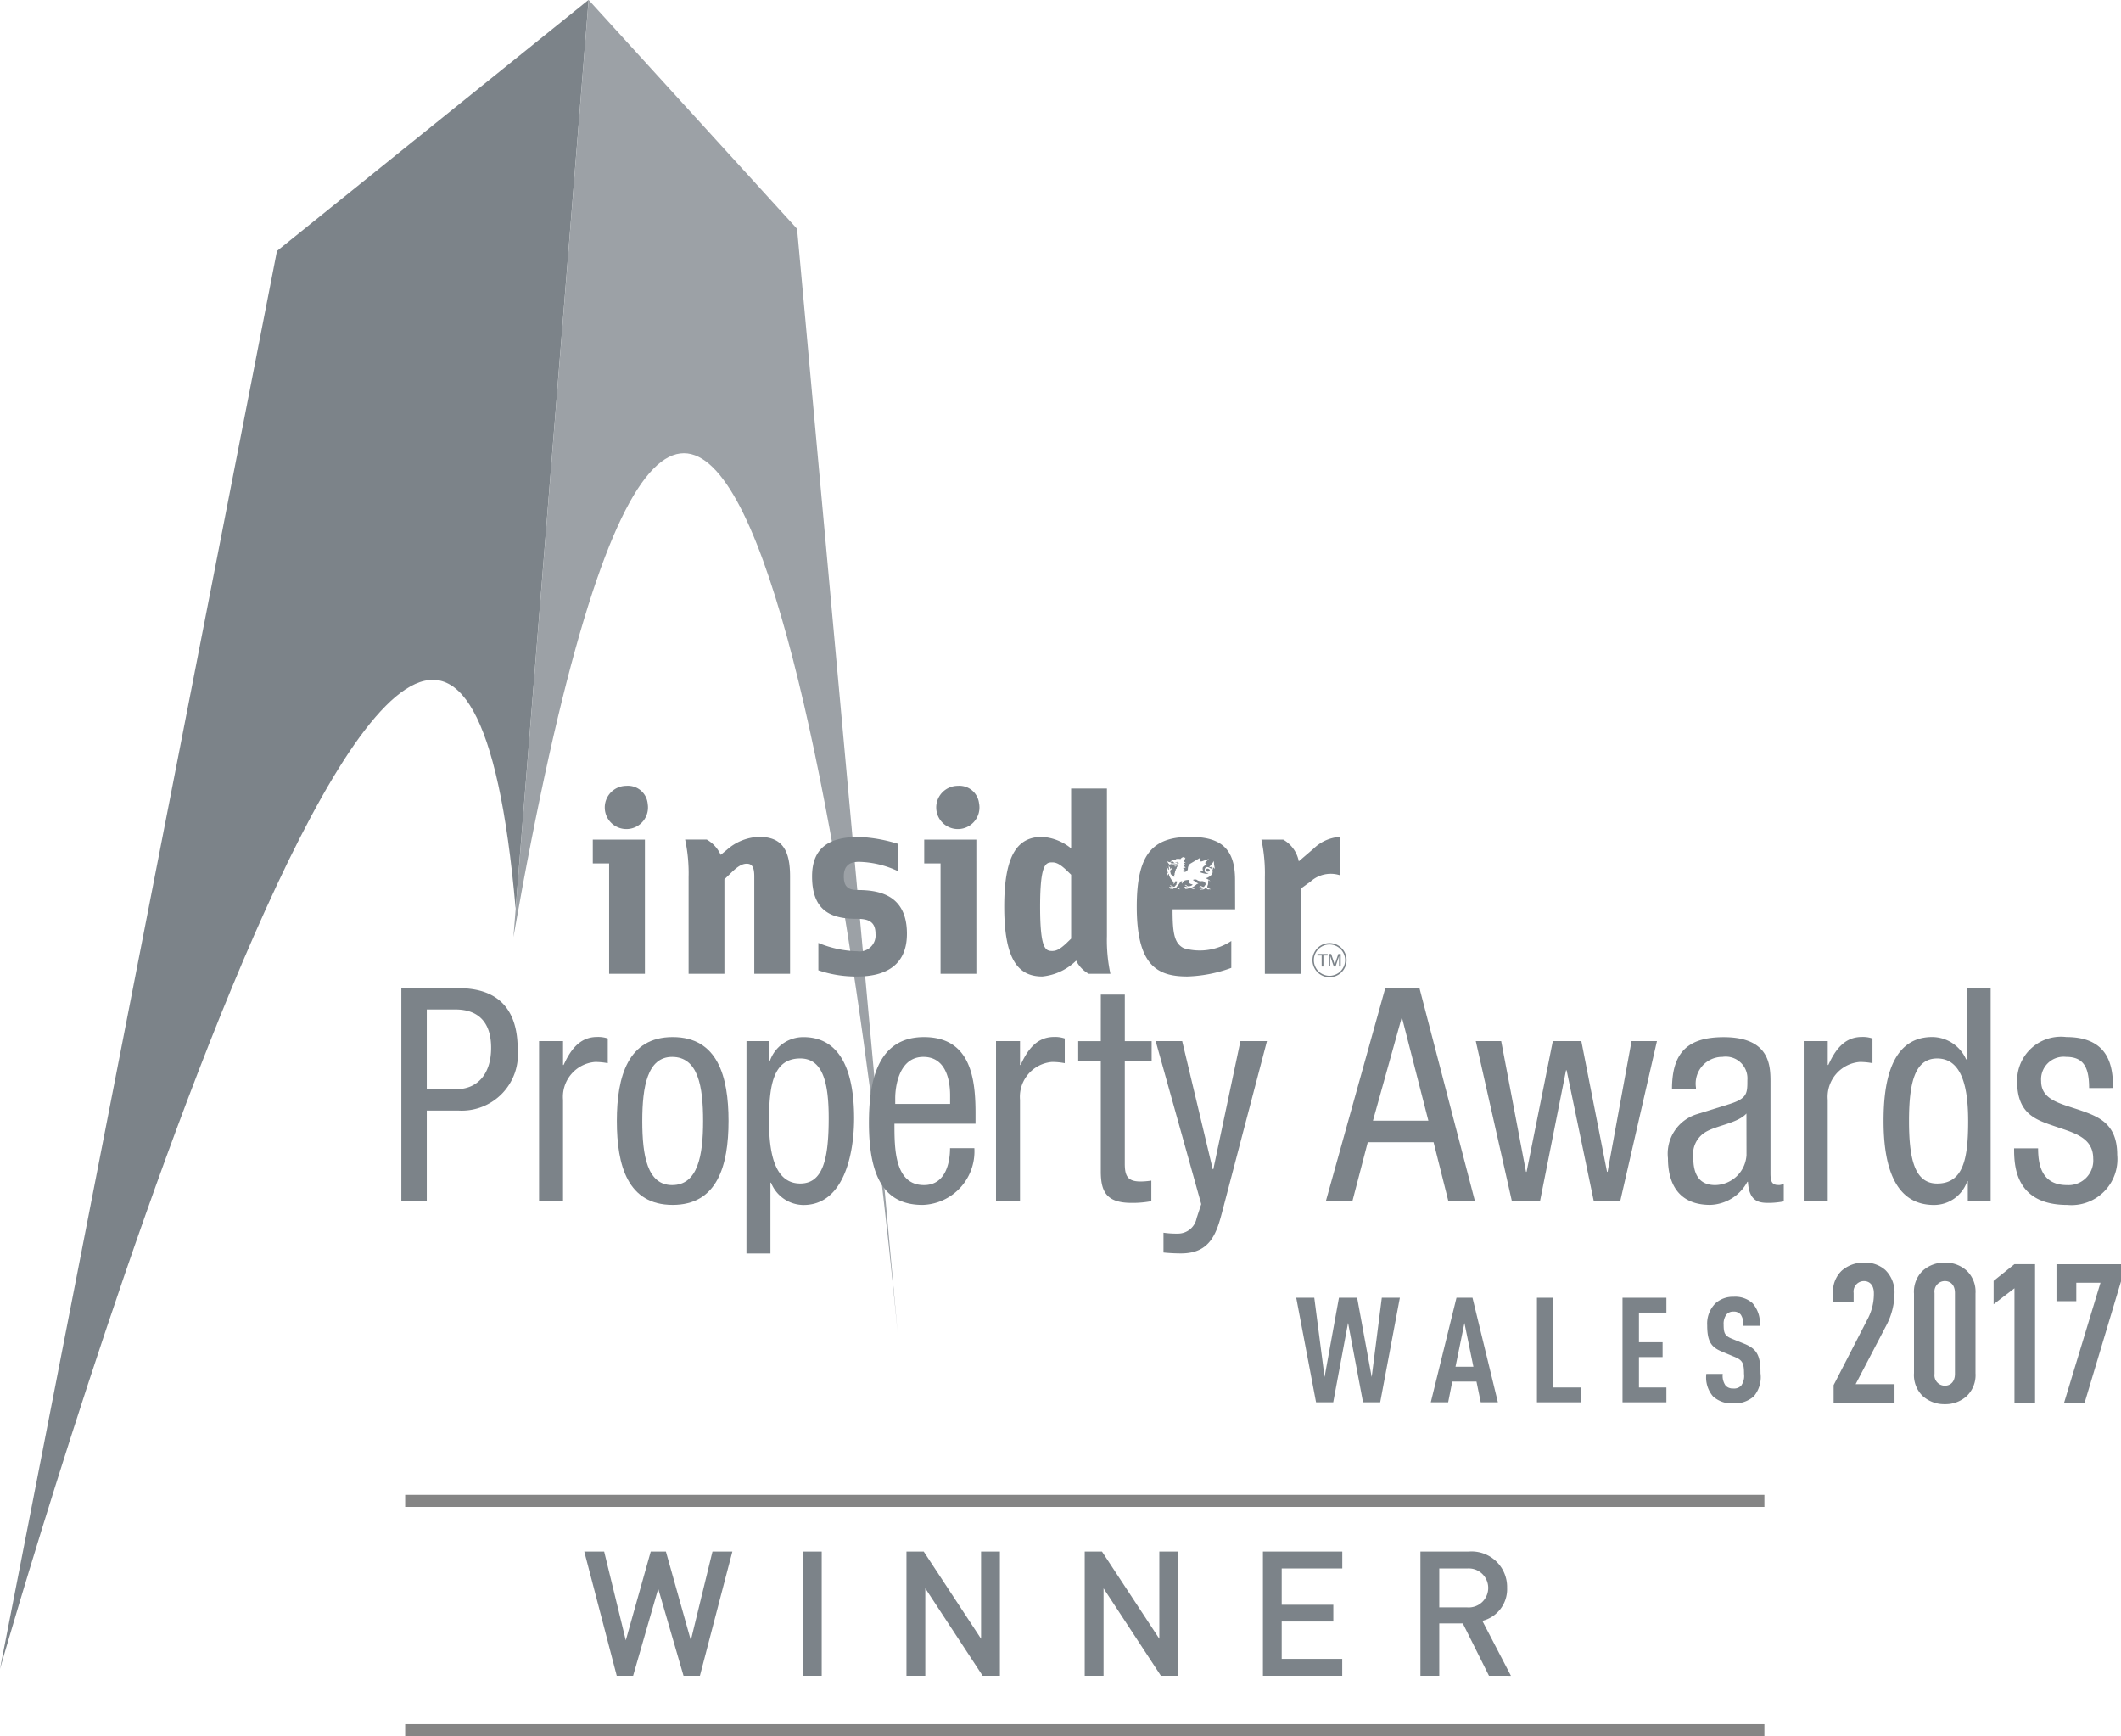 <svg xmlns="http://www.w3.org/2000/svg" width="122.08" height="99.921" viewBox="0 0 122.08 99.921">
  <g id="Group_36" data-name="Group 36" opacity="0.6">
    <g id="Group_30" data-name="Group 30" transform="translate(23.32 86.378)">
      <g id="Group_29" data-name="Group 29" transform="translate(10.309 2.917)">
        <path id="Path_1133" data-name="Path 1133" d="M306.5,658.219h-.944l-1.456-5.009-1.445,5.009h-.943l-1.868-7.148h1.144l1.245,5.109,1.436-5.109h.873l1.435,5.109,1.245-5.109h1.145Z" transform="translate(-299.843 -651.071)" fill="#25313b"/>
        <path id="Path_1134" data-name="Path 1134" d="M324.7,658.219v-7.148h1.084v7.148Z" transform="translate(-312.117 -651.071)" fill="#25313b"/>
        <path id="Path_1135" data-name="Path 1135" d="M340.864,658.219l-3.3-5.03v5.03h-1.084v-7.148h.994l3.3,5.019v-5.019h1.084v7.148Z" transform="translate(-317.935 -651.071)" fill="#25313b"/>
        <path id="Path_1136" data-name="Path 1136" d="M361.135,658.219l-3.3-5.03v5.03h-1.084v-7.148h.994l3.3,5.019v-5.019h1.084v7.148Z" transform="translate(-327.946 -651.071)" fill="#25313b"/>
        <path id="Path_1137" data-name="Path 1137" d="M377.019,658.219v-7.148h4.568v.974H378.1v2.088h2.971v.964H378.1v2.149h3.484v.974Z" transform="translate(-337.957 -651.071)" fill="#25313b"/>
        <path id="Path_1138" data-name="Path 1138" d="M398.875,658.219l-1.506-3.012h-1.355v3.012H394.93v-7.148H397.7a2.045,2.045,0,0,1,2.219,2.088,1.877,1.877,0,0,1-1.426,1.9l1.646,3.162Zm-1.255-6.174h-1.606v2.239h1.606a1.123,1.123,0,1,0,0-2.239Z" transform="translate(-346.802 -651.071)" fill="#25313b"/>
      </g>
      <line id="Line_2" data-name="Line 2" x2="78.235" fill="#333" stroke="#333" stroke-width="0.696"/>
      <line id="Line_3" data-name="Line 3" x2="78.235" transform="translate(0 13.195)" fill="#333" stroke="#333" stroke-width="0.696"/>
    </g>
    <path id="Path_1139" data-name="Path 1139" d="M249.342,489.093,233.4,570.7s25.657-89.885,29.679-43.757l4.2-52.3Z" transform="translate(-233.401 -474.649)" fill="#25313b"/>
    <path id="Path_1140" data-name="Path 1140" d="M331.014,588.125" transform="translate(-281.608 -530.69)" fill="#25313b" fill-rule="evenodd"/>
    <path id="Path_1141" data-name="Path 1141" d="M296.117,474.649l-4.331,53.933C302.93,465.1,311.559,526.6,313.9,551.334l-5.787-63.513Z" transform="translate(-262.235 -474.649)" fill="#25313b" opacity="0.761"/>
    <path id="Path_1142" data-name="Path 1142" d="M280.5,588.229h1.644c1.446,0,2.06.872,2.06,2.206,0,1.624-.9,2.377-1.96,2.377H280.5Zm-1.464,11.017H280.5v-5.2h1.81a3.236,3.236,0,0,0,3.422-3.542c0-3.509-2.641-3.509-3.671-3.509h-3.025Z" transform="translate(-255.936 -530.132)" fill="#25313b"/>
    <path id="Path_1143" data-name="Path 1143" d="M294.7,592.8h1.381v1.375h.033c.4-.875.93-1.612,1.927-1.612a1.7,1.7,0,0,1,.614.088v1.421a3.688,3.688,0,0,0-.748-.069,2.016,2.016,0,0,0-1.827,2.178V602H294.7Z" transform="translate(-263.673 -532.884)" fill="#25313b"/>
    <path id="Path_1144" data-name="Path 1144" d="M306.729,601.092c-1.434,0-1.717-1.708-1.717-3.69s.3-3.689,1.717-3.689c1.5,0,1.784,1.708,1.784,3.689S308.213,601.092,306.729,601.092Zm-3.181-3.69c0,2.58.632,4.83,3.214,4.83,2.566,0,3.214-2.25,3.214-4.83s-.632-4.83-3.214-4.83C304.2,592.573,303.548,594.823,303.548,597.4Z" transform="translate(-268.044 -532.887)" fill="#25313b"/>
    <path id="Path_1145" data-name="Path 1145" d="M319.588,597.4c0-2.09.249-3.6,1.8-3.6,1.3,0,1.634,1.405,1.634,3.428,0,2.365-.334,3.77-1.634,3.77C319.887,601,319.588,599.182,319.588,597.4Zm-1.3,7.624h1.381v-4.076h.033a2.029,2.029,0,0,0,1.868,1.286c2.316,0,2.914-2.914,2.914-5,0-2.725-.8-4.662-2.914-4.662a2.031,2.031,0,0,0-1.933,1.371H319.6V592.8H318.29Z" transform="translate(-275.324 -532.884)" fill="#25313b"/>
    <path id="Path_1146" data-name="Path 1146" d="M333.728,596.421v-.338c0-.542.165-2.37,1.621-2.37,1.223,0,1.538,1.2,1.538,2.217v.49Zm4.622,1.14v-.588c0-1.957-.249-4.4-2.968-4.4-2.734,0-3.167,2.647-3.167,4.937,0,3.154.915,4.723,3.084,4.723a3.082,3.082,0,0,0,2.984-3.266h-1.4c0,.686-.182,2.125-1.5,2.125-1.7,0-1.7-2.125-1.7-3.531Z" transform="translate(-282.201 -532.887)" fill="#25313b"/>
    <path id="Path_1147" data-name="Path 1147" d="M346.667,592.8h1.381v1.375h.033c.4-.875.93-1.612,1.927-1.612a1.7,1.7,0,0,1,.615.088v1.421a3.682,3.682,0,0,0-.748-.069,2.015,2.015,0,0,0-1.828,2.178V602h-1.381Z" transform="translate(-289.338 -532.884)" fill="#25313b"/>
    <path id="Path_1148" data-name="Path 1148" d="M357.321,587.744h1.38v2.679h1.545v1.14H358.7v5.907c0,.737.183,1.03.914,1.03a4.311,4.311,0,0,0,.614-.051v1.182a5.7,5.7,0,0,1-1.13.1c-1.434,0-1.779-.617-1.779-1.817v-6.353h-1.3v-1.14h1.3Z" transform="translate(-293.96 -530.502)" fill="#25313b"/>
    <path id="Path_1149" data-name="Path 1149" d="M364.823,593.031h1.526l1.759,7.375h.033l1.56-7.375h1.527l-2.572,9.81c-.332,1.269-.7,2.409-2.372,2.409a9.72,9.72,0,0,1-1.012-.052v-1.14a4.96,4.96,0,0,0,.813.052,1.093,1.093,0,0,0,1.095-.892l.265-.806Z" transform="translate(-298.305 -533.113)" fill="#25313b"/>
    <path id="Path_1150" data-name="Path 1150" d="M388.535,588.729h.033l1.511,5.9h-3.19Zm-4.353,10.517h1.528l.881-3.378h3.787l.848,3.378h1.529l-3.19-12.251H387.6Z" transform="translate(-307.865 -530.132)" fill="#25313b"/>
    <path id="Path_1151" data-name="Path 1151" d="M401.225,593.031h1.462l1.428,7.521h.034l1.51-7.521H407.3l1.478,7.521h.033l1.379-7.521h1.462l-2.11,9.2h-1.528l-1.561-7.521h-.034l-1.495,7.521H403.3Z" transform="translate(-316.282 -533.113)" fill="#25313b"/>
    <path id="Path_1152" data-name="Path 1152" d="M427.6,599.364a1.838,1.838,0,0,1-1.8,1.728c-.947,0-1.263-.651-1.263-1.579a1.483,1.483,0,0,1,.682-1.459c.632-.395,1.862-.515,2.377-1.081Zm-2.909-3.8v-.084a1.538,1.538,0,0,1,1.529-1.769,1.25,1.25,0,0,1,1.43,1.331c0,.763,0,1.055-1.013,1.381l-1.878.583a2.378,2.378,0,0,0-1.68,2.54c0,1.648.765,2.685,2.427,2.685a2.51,2.51,0,0,0,2.144-1.329h.033c.065,1.214.723,1.214,1.249,1.214a4.9,4.9,0,0,0,.813-.086V601a.487.487,0,0,1-.333.086c-.431,0-.431-.362-.431-.742V595.2c0-.944,0-2.623-2.694-2.623-2.121,0-2.976.933-2.976,2.994Z" transform="translate(-327.075 -532.887)" fill="#25313b"/>
    <path id="Path_1153" data-name="Path 1153" d="M438.517,592.8H439.9v1.375h.033c.4-.875.93-1.612,1.927-1.612a1.7,1.7,0,0,1,.614.088v1.421a3.681,3.681,0,0,0-.748-.069,2.016,2.016,0,0,0-1.827,2.178V602h-1.381Z" transform="translate(-334.699 -532.884)" fill="#25313b"/>
    <path id="Path_1154" data-name="Path 1154" d="M449.062,594.648c0-2.194.33-3.6,1.619-3.6,1.488,0,1.785,1.817,1.785,3.6,0,2.091-.247,3.6-1.785,3.6C449.392,598.247,449.062,596.842,449.062,594.648Zm4.7-7.653h-1.381V591.1h-.033a2.146,2.146,0,0,0-1.951-1.286c-2.5,0-2.8,2.913-2.8,4.833,0,2.9.8,4.833,2.9,4.833a2.016,2.016,0,0,0,1.917-1.371h.032v1.134h1.315Z" transform="translate(-339.184 -530.132)" fill="#25313b"/>
    <path id="Path_1155" data-name="Path 1155" d="M466.759,595.507c0-1.162-.3-1.794-1.313-1.794a1.3,1.3,0,0,0-1.448,1.4c0,1.076,1.1,1.281,2.208,1.658,1.086.375,2.17.768,2.17,2.579a2.643,2.643,0,0,1-2.875,2.883c-3.027,0-3.06-2.319-3.06-3.258h1.381c0,1.11.3,2.118,1.679,2.118a1.421,1.421,0,0,0,1.494-1.52c0-1.23-1.108-1.486-2.2-1.862s-2.179-.7-2.179-2.6a2.522,2.522,0,0,1,2.829-2.541c2.579,0,2.678,1.858,2.694,2.934Z" transform="translate(-346.514 -532.887)" fill="#25313b"/>
    <g id="Group_31" data-name="Group 31" transform="translate(74.608 74.637)">
      <path id="Path_1156" data-name="Path 1156" d="M385.64,628.228h-.988l-.862-4.571-.854,4.571h-.988l-1.141-6.016h1.039l.592,4.563.828-4.563h1.047l.837,4.563.583-4.563h1.039Z" transform="translate(-380.807 -622.161)" fill="#25313b"/>
      <path id="Path_1157" data-name="Path 1157" d="M398.985,628.228l-.245-1.191h-1.394l-.236,1.191h-1l1.479-6.016h.921l1.462,6.016Zm-.938-4.562-.515,2.518h1.031Z" transform="translate(-388.365 -622.161)" fill="#25313b"/>
      <path id="Path_1158" data-name="Path 1158" d="M408.181,628.228v-6.016h.946v5.163h1.581v.853Z" transform="translate(-394.326 -622.161)" fill="#25313b"/>
      <path id="Path_1159" data-name="Path 1159" d="M417.912,628.228v-6.016h2.526v.854h-1.58v1.706h1.361v.854h-1.361v1.749h1.58v.853Z" transform="translate(-399.132 -622.161)" fill="#25313b"/>
      <path id="Path_1160" data-name="Path 1160" d="M430.172,627.841a1.657,1.657,0,0,1-1.174.4,1.592,1.592,0,0,1-1.166-.4,1.663,1.663,0,0,1-.389-1.293h.946a.956.956,0,0,0,.169.676.573.573,0,0,0,.439.16.558.558,0,0,0,.457-.169.964.964,0,0,0,.16-.668c0-.642-.1-.8-.566-.989l-.718-.3c-.608-.254-.836-.583-.836-1.512a1.643,1.643,0,0,1,.49-1.276,1.513,1.513,0,0,1,1.031-.363,1.492,1.492,0,0,1,1.081.363,1.718,1.718,0,0,1,.423,1.31h-.947a1,1,0,0,0-.144-.642.5.5,0,0,0-.422-.178.508.508,0,0,0-.406.169.9.9,0,0,0-.16.592c0,.49.076.642.5.811l.709.287c.718.3.913.676.913,1.69A1.714,1.714,0,0,1,430.172,627.841Z" transform="translate(-403.839 -622.112)" fill="#25313b"/>
    </g>
    <g id="Group_32" data-name="Group 32" transform="translate(34.119 45.227)">
      <path id="Path_1161" data-name="Path 1161" d="M303.812,574.822h-2.06v-6.351h-.94V567.1h3Zm.162-9.766a1.244,1.244,0,1,1-1.229-1.051A1.141,1.141,0,0,1,303.974,565.057Z" transform="translate(-300.811 -564.006)" fill="#25313b"/>
      <path id="Path_1162" data-name="Path 1162" d="M313.721,570.549a2.923,2.923,0,0,1,1.862-.742c1.374,0,1.772.85,1.772,2.272v5.609h-2.06v-5.609c0-.556-.145-.726-.434-.726-.253,0-.506.139-.885.51l-.4.386v5.439h-2.061v-5.562a9.233,9.233,0,0,0-.2-2.163h1.247a1.916,1.916,0,0,1,.8.881Z" transform="translate(-306 -566.871)" fill="#25313b"/>
      <path id="Path_1163" data-name="Path 1163" d="M330.7,571.785a5.526,5.526,0,0,0-2.259-.541c-.507,0-.868.2-.868.835,0,.6.253.788.813.788,1.355,0,2.82.371,2.82,2.519,0,1.854-1.284,2.457-2.857,2.457a6.7,6.7,0,0,1-2.241-.356v-1.576a6.219,6.219,0,0,0,2.241.479.918.918,0,0,0,1.048-1c0-.68-.379-.866-1.066-.866-1.392,0-2.585-.371-2.585-2.441,0-1.715,1.067-2.272,2.694-2.272a8.642,8.642,0,0,1,2.259.4Z" transform="translate(-313.124 -566.871)" fill="#25313b"/>
      <path id="Path_1164" data-name="Path 1164" d="M341.5,574.822h-2.061v-6.351h-.94V567.1h3Zm.163-9.766a1.244,1.244,0,1,1-1.229-1.051A1.141,1.141,0,0,1,341.659,565.057Z" transform="translate(-319.422 -564.006)" fill="#25313b"/>
      <path id="Path_1165" data-name="Path 1165" d="M351.451,572.949l-.271.263c-.362.34-.578.448-.814.448-.38,0-.7-.077-.7-2.55s.325-2.549.7-2.549c.235,0,.452.108.814.448l.271.263Zm0-5.192a2.927,2.927,0,0,0-1.663-.664c-1.356,0-2.188.927-2.188,4.017s.832,4.018,2.188,4.018a3.227,3.227,0,0,0,1.952-.912,1.762,1.762,0,0,0,.723.757h1.248a9.222,9.222,0,0,1-.2-2.163v-8.5h-2.061Z" transform="translate(-323.918 -564.157)" fill="#25313b"/>
      <path id="Path_1166" data-name="Path 1166" d="M379.849,570.487a2.389,2.389,0,0,1,1.518-.68v2.209a1.73,1.73,0,0,0-1.681.356l-.578.417v4.9h-2.062v-5.562a9.26,9.26,0,0,0-.2-2.163H378.1a1.836,1.836,0,0,1,.9,1.251Z" transform="translate(-338.363 -566.871)" fill="#25313b"/>
      <path id="Path_1167" data-name="Path 1167" d="M368.329,572.279c0-1.808-.832-2.472-2.584-2.472-2.188,0-3.073,1.019-3.073,4.017,0,3.369,1.157,4.018,2.91,4.018a7.966,7.966,0,0,0,2.531-.495V575.8a3.291,3.291,0,0,1-2.729.417c-.56-.278-.651-.881-.651-2.241h3.6Zm-3.713-.91c-.042.021.01.081.01.081a.607.607,0,0,1-.209-.242.514.514,0,0,0,.226.068l0,.049c.242.026.3-.042.3-.042a.064.064,0,0,1,.055,0c.026.016,0,.052,0,.052C364.907,571.424,364.616,571.369,364.616,571.369Zm.1.194c-.008.021-.023.09-.048.076a.035.035,0,0,1-.016-.042A.062.062,0,0,0,364.713,571.563Zm-.163-.039a.035.035,0,0,1-.044.012.064.064,0,0,0-.028-.067C364.5,571.479,364.566,571.5,364.55,571.524Zm-.117.051a.035.035,0,0,1-.039.024.064.064,0,0,0-.045-.057C364.372,571.545,364.443,571.546,364.433,571.574Zm-.036.5c-.011.027-.066-.016-.087-.027a.065.065,0,0,0,.071-.016A.035.035,0,0,1,364.4,572.07Zm.117.668c.012-.016.041-.071.059-.053a.031.031,0,0,1,0,.039A.055.055,0,0,0,364.514,572.738Zm.055-.171c.019,0,.081.005.073.029a.031.031,0,0,1-.034.021A.056.056,0,0,0,364.569,572.568Zm.074.248a.056.056,0,0,0-.062.013c.012-.015.04-.07.059-.052A.03.03,0,0,1,364.643,572.816Zm.737-.085c.012-.016.036-.073.056-.056a.03.03,0,0,1,.006.039A.057.057,0,0,0,365.38,572.731Zm.031-.154c.02,0,.077-.027.079,0a.03.03,0,0,1-.023.032A.057.057,0,0,0,365.412,572.577Zm.093.233a.057.057,0,0,0-.061.017c.011-.016.036-.073.055-.057A.031.031,0,0,1,365.5,572.81Zm.458.006a.03.03,0,0,1,0-.039c.018-.018.047.037.06.052A.058.058,0,0,0,365.962,572.816Zm.325-.066a.058.058,0,0,0-.059-.026c.019-.005.074-.033.078-.008A.031.031,0,0,1,366.287,572.75Zm-.025-.112c.019-.006.075-.033.079-.008a.031.031,0,0,1-.021.034A.056.056,0,0,0,366.262,572.637Zm.121.207a.056.056,0,0,0-.062.013c.013-.016.041-.07.059-.053A.03.03,0,0,1,366.384,572.844Zm.681-1.3a.749.749,0,0,1-.046.2s.087.15-.13.314c-.168.127-.245.12-.272.111l.191.1s.07.045.082.074c0,0,.034.034-.089-.041h-.022a.945.945,0,0,1-.015.262s-.079.135,0,.179a.462.462,0,0,0,.123.052l.034.037a.3.3,0,0,0-.1-.011.1.1,0,0,1-.124-.045l-.052-.034-.019,0s-.078.09-.127.082l-.094.019s-.008-.045-.018-.045l.078-.015s.072-.015-.007-.026l-.146,0a.04.04,0,0,0-.008-.059l.023,0s.048.019.063.026l.045,0-.093-.052a.11.11,0,0,0,.011-.049.039.039,0,0,1,.034.011.244.244,0,0,0,.112.052.075.075,0,0,1,.037,0,1.14,1.14,0,0,1,.074-.108s.041-.019.007-.119-.187-.112-.187-.112a.4.4,0,0,1-.314-.078.277.277,0,0,0-.213.011c0,.019.108.049.123.127a.38.38,0,0,1,.191.094l-.079.008a1.093,1.093,0,0,1-.279.2s-.064.019-.039.031.049.03.071.025a.225.225,0,0,1,.069.008s-.041.019-.029.042l-.071-.032a.206.206,0,0,0-.11-.016.391.391,0,0,0-.171.022l-.05.015s-.024-.042-.058-.038c0,0,.115-.027.139-.027,0,0,.053-.019,0-.02l-.153,0s-.006-.045-.027-.047a.1.1,0,0,1,.062,0,.312.312,0,0,0,.1.016s-.062-.068-.113-.062c0,0,.035-.044.015-.064-.006-.005-.008-.007,0,0l0,0,.106.084.022,0h.02l.01,0,.01-.006.041,0,.045-.007s.1-.028.128-.073a.025.025,0,0,0-.028-.031c-.036,0-.211-.058-.194-.156a.207.207,0,0,1,.051-.083c.028-.019-.306-.016-.36.086,0,0-.049.083-.067.112s.008-.053-.038-.054a.069.069,0,0,1-.016,0,.05.05,0,0,1,.016,0,.12.12,0,0,0,.067-.049.081.081,0,0,0-.126,0,1.308,1.308,0,0,1-.162.233l-.07.073s.029.051.137.054l.07.079a.469.469,0,0,1-.229-.105s-.023.051-.115.044c0,0-.041.01-.051.035l-.093.006s0-.038-.029-.042c0,0,.1,0,.117-.016l.026-.019s.022-.023-.06-.013H364.6s-.007-.044-.022-.044l.15.013a.256.256,0,0,0-.108-.044s.047-.025.044-.048l.109.073a.087.087,0,0,0,.105-.028.24.24,0,0,1,.073-.08l.007-.013a.05.05,0,0,1,.019-.067.049.049,0,0,1,.022-.058s-.025-.041-.009-.06c0,0-.094.006-.109,0a.149.149,0,0,1-.105.153s.06-.122-.007-.138-.226-.321-.226-.321l-.035-.137a.76.76,0,0,0-.106.2s.019-.074,0-.105.061-.144.061-.144a.926.926,0,0,1-.035-.146s-.016-.093-.034-.1c0,0,.063-.01.066-.045,0,0,.007.105.042.125l.019-.019s.011-.105-.013-.128c0,0,.057,0,.077-.035a1.057,1.057,0,0,1-.01.163l.057-.08s.007.054.045.051-.1.1-.1.1a.916.916,0,0,1,.053.2.931.931,0,0,1,.2.162s.017-.081,0-.1.02-.036.02-.036-.012-.09.021-.114c0,0,0-.1.041-.118,0,0-.02-.089.049-.114,0,0,0-.089.04-.1,0,0,0-.1.058-.114,0,0,0-.069-.1.065l-.04-.045a.416.416,0,0,0-.041.11.655.655,0,0,1-.028-.146s.167-.017.19-.057h.042s.013-.073-.045-.086a.1.1,0,0,0-.122.017s-.041.04-.069.028c0,0-.069-.036-.073-.073l-.184,0a.527.527,0,0,1,.269-.1l.057-.012s-.017-.041.077-.049a.777.777,0,0,1,.2.012l.008-.02a.306.306,0,0,1,.163-.1l-.008.069s.086,0,.094-.049c0,0,.048.025-.008.081,0,0,0,.049.02.041,0,0,.017.02-.045.036a.07.07,0,0,0-.053.077.249.249,0,0,1,.131.1.113.113,0,0,0-.106-.02l0,.04a.271.271,0,0,1,.106.118.133.133,0,0,0-.114-.02v.053a.2.2,0,0,1,.106.114s-.09-.049-.126-.024l-.013.057s.091.04.1.077c0,0-.082-.016-.107.028a.05.05,0,0,0,.026.068.187.187,0,0,0,.246-.164.4.4,0,0,1,.127-.292l.579-.344s-.056.176.011.209a.274.274,0,0,0,.112-.011l.382-.135-.191.194s-.071.082.071.123c0,0-.262.127-.238.224a.189.189,0,0,0,.063.172.284.284,0,0,0-.228.052l.041.011a1.573,1.573,0,0,0,.3.082.219.219,0,0,0,.169-.048s-.277.048-.228-.206.355-.074.37-.018a.307.307,0,0,0,.015-.131.571.571,0,0,1-.119.023c-.026,0,.235-.28.262-.362a1.764,1.764,0,0,0,.06.448S367.08,571.586,367.065,571.541Zm-.242.112c-.049-.03-.13-.045-.156.028-.061.165.2.135.206.056A.111.111,0,0,0,366.822,571.653Z" transform="translate(-331.361 -566.871)" fill="#25313b"/>
    </g>
    <g id="Group_33" data-name="Group 33" transform="translate(105.506 72.665)">
      <path id="Path_1168" data-name="Path 1168" d="M441.885,626.274v-1.007l1.992-3.872a3.1,3.1,0,0,0,.325-1.421c0-.459-.246-.694-.571-.694a.6.6,0,0,0-.593.683v.515h-1.186v-.47a1.671,1.671,0,0,1,.492-1.32,1.893,1.893,0,0,1,1.287-.47,1.74,1.74,0,0,1,1.231.426,1.8,1.8,0,0,1,.526,1.376,4.024,4.024,0,0,1-.436,1.746l-1.8,3.447h2.238v1.063Z" transform="translate(-441.852 -618.216)" fill="#25313b"/>
      <path id="Path_1169" data-name="Path 1169" d="M454.094,625.893a1.818,1.818,0,0,1-1.264.47,1.847,1.847,0,0,1-1.276-.47,1.675,1.675,0,0,1-.5-1.32v-4.566a1.675,1.675,0,0,1,.5-1.32,1.847,1.847,0,0,1,1.276-.47,1.818,1.818,0,0,1,1.264.47,1.675,1.675,0,0,1,.5,1.32v4.566A1.675,1.675,0,0,1,454.094,625.893Zm-.683-5.931c0-.459-.257-.683-.582-.683a.6.6,0,0,0-.593.683v4.655a.6.6,0,0,0,.593.683c.324,0,.582-.224.582-.683Z" transform="translate(-446.395 -618.216)" fill="#25313b"/>
      <path id="Path_1170" data-name="Path 1170" d="M461.314,626.361v-6.58l-1.2.918v-1.343l1.2-.963H462.5v7.968Z" transform="translate(-450.872 -618.303)" fill="#25313b"/>
      <path id="Path_1171" data-name="Path 1171" d="M468.882,626.361H467.7l2.093-6.9H468.4v1.063h-1.141v-2.126h3.715v.985Z" transform="translate(-454.399 -618.303)" fill="#25313b"/>
    </g>
    <g id="Group_35" data-name="Group 35" transform="translate(75.542 54.276)">
      <path id="Path_1172" data-name="Path 1172" d="M383.805,583.126v.086h-.243v.633h-.1v-.633h-.244v-.086Z" transform="translate(-382.932 -582.497)" fill="#25313b"/>
      <path id="Path_1173" data-name="Path 1173" d="M384.505,583.126h.139l.205.607.206-.607h.139v.719H385.1v-.425c0-.015,0-.04,0-.073s0-.07,0-.109l-.205.607h-.1l-.208-.607v.022c0,.017,0,.044,0,.08v.5h-.092Z" transform="translate(-383.567 -582.497)" fill="#25313b"/>
      <g id="Group_34" data-name="Group 34">
        <path id="Path_1174" data-name="Path 1174" d="M382.652,582.865a.982.982,0,1,0,.983-.982A.985.985,0,0,0,382.652,582.865Zm.08,0a.9.9,0,1,1,.9.9A.9.9,0,0,1,382.732,582.865Z" transform="translate(-382.652 -581.883)" fill="#25313b"/>
      </g>
    </g>
  </g>
</svg>
